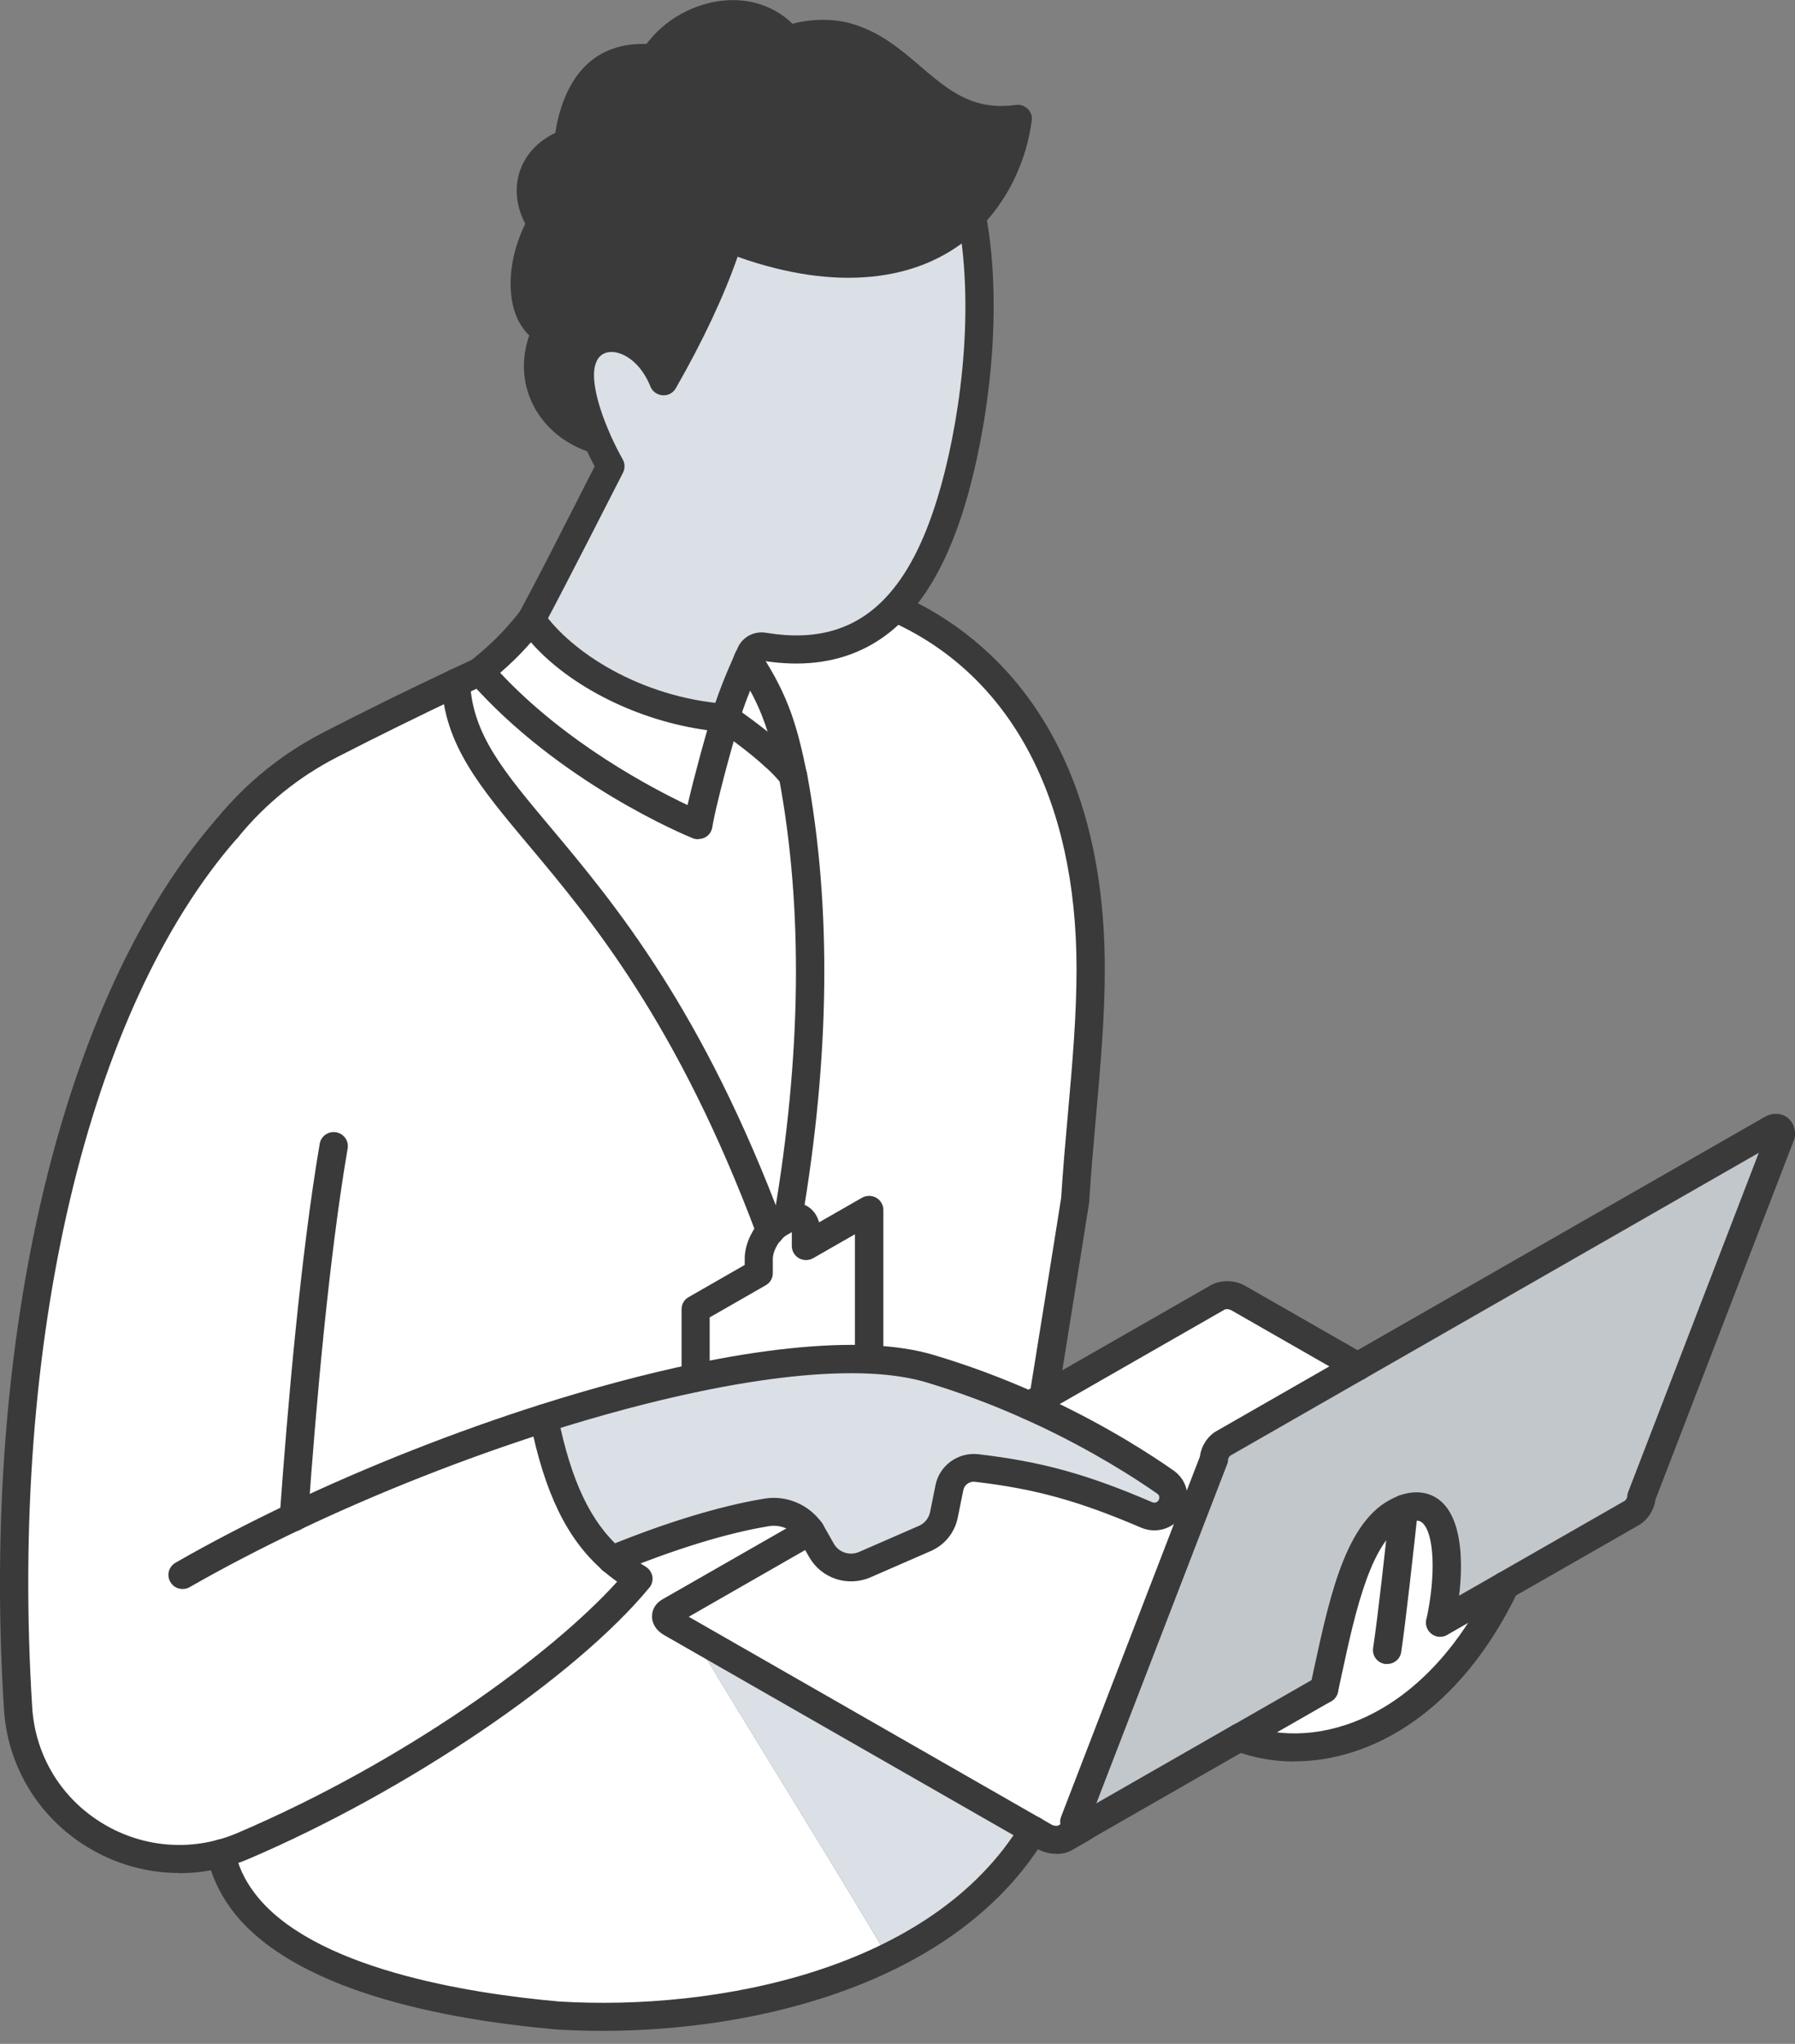 <svg width="58" height="66" viewBox="0 0 58 66" fill="none" xmlns="http://www.w3.org/2000/svg">
<rect x="0" y="0" width="58" height="66" fill="#808080" stroke="none"/>
<g clip-path="url(#clip0_691_2739)">
<path d="M57.545 36.637L53.034 48.336C53.034 48.527 52.9 48.754 52.735 48.85L46.536 52.397C46.947 50.512 46.867 48.262 45.399 48.712C45.388 48.712 45.377 48.723 45.367 48.723C43.813 49.268 43.316 52.174 42.788 54.546L40.059 56.107L35.019 58.998C35.019 58.998 35.008 59.003 35.003 59.003C34.843 59.088 34.715 59.003 34.715 58.823L39.227 47.129C39.227 46.933 39.365 46.706 39.531 46.61L57.257 36.462C57.423 36.367 57.556 36.446 57.556 36.637H57.545Z" fill="#C2C7CC"/>
<path d="M45.362 48.729C45.362 48.729 45.383 48.718 45.394 48.718C46.867 48.268 46.948 50.518 46.531 52.403L48.63 51.201C46.259 56.145 42.431 57.019 40.055 56.108L42.783 54.547C43.312 52.175 43.808 49.269 45.362 48.724V48.729Z" fill="white"/>
<path d="M43.872 44.123L39.52 46.616C39.355 46.712 39.216 46.939 39.216 47.135L34.704 58.829C34.704 59.014 34.833 59.094 34.993 59.009L34.405 59.348C34.24 59.443 33.952 59.427 33.759 59.321L21.682 52.408C21.49 52.297 21.468 52.132 21.639 52.037L26.183 49.438C26.204 49.47 26.226 49.507 26.247 49.544L26.546 50.068C26.824 50.555 27.427 50.756 27.945 50.534L29.888 49.687C30.203 49.549 30.428 49.269 30.497 48.935L30.679 48.04C30.759 47.638 31.143 47.363 31.554 47.41C33.492 47.638 34.934 48.014 37.054 48.924C37.315 49.036 37.625 48.956 37.796 48.723C37.999 48.448 37.94 48.062 37.657 47.86C36.952 47.368 35.532 46.447 33.642 45.563C33.663 45.415 33.685 45.266 33.706 45.123L39.36 41.889C39.526 41.794 39.814 41.804 40.006 41.916L43.872 44.128V44.123Z" fill="white"/>
<path d="M28.083 43.896C28.815 43.928 29.471 44.023 30.032 44.187C31.201 44.531 32.28 44.949 33.252 45.378C33.385 45.436 33.513 45.494 33.641 45.558C35.537 46.437 36.952 47.358 37.657 47.855C37.94 48.051 37.998 48.438 37.795 48.718C37.624 48.946 37.315 49.031 37.053 48.919C34.934 48.009 33.492 47.633 31.554 47.406C31.143 47.358 30.758 47.633 30.678 48.035L30.497 48.93C30.427 49.264 30.203 49.544 29.888 49.682L27.944 50.529C27.427 50.756 26.823 50.555 26.546 50.063L26.247 49.539C26.225 49.502 26.204 49.465 26.183 49.433C25.867 48.983 25.323 48.745 24.773 48.84C23.806 48.999 22.151 49.391 19.77 50.37C18.798 49.523 18.061 48.221 17.57 45.807C19.263 45.267 20.923 44.822 22.488 44.494C24.591 44.054 26.519 43.832 28.089 43.901L28.083 43.896Z" fill="#DAE0E5"/>
<path d="M35.239 31.281C35.239 33.695 34.897 36.162 34.737 38.724C34.411 40.831 34.032 42.97 33.706 45.119L33.247 45.384C32.281 44.95 31.197 44.537 30.027 44.193C29.467 44.028 28.816 43.933 28.079 43.901V39.079L26.044 40.249V39.783C26.044 39.386 25.783 39.211 25.452 39.359C26.055 35.818 26.621 30.482 25.617 25.066C25.334 23.7 25.089 22.705 24.165 21.308L24.256 21.112C24.331 20.953 24.501 20.863 24.678 20.889C26.562 21.202 27.924 20.699 28.938 19.635C32.462 21.202 35.244 24.892 35.244 31.286L35.239 31.281Z" fill="white"/>
<path d="M33.706 45.119C33.684 45.267 33.663 45.415 33.642 45.558C33.514 45.5 33.385 45.436 33.252 45.378L33.711 45.113L33.706 45.119Z" fill="white"/>
<path d="M21.682 52.404C21.49 52.293 21.469 52.129 21.64 52.033L26.183 49.434C25.874 48.984 25.324 48.746 24.774 48.841C23.807 49 22.152 49.392 19.771 50.371C20.038 50.604 20.326 50.805 20.625 50.985C18.431 53.642 13.268 57.306 7.848 59.614C7.613 59.715 7.378 59.794 7.144 59.857C7.261 60.429 7.507 60.937 7.843 61.387C9.792 63.992 14.939 64.818 18.03 65.088C20.956 65.268 25.206 64.892 28.693 63.198C26.616 59.699 24.437 56.247 22.371 52.801L21.682 52.404Z" fill="white"/>
<path d="M33.391 59.1L22.371 52.795C24.432 56.241 26.616 59.693 28.693 63.192C30.599 62.265 32.275 60.947 33.391 59.1Z" fill="#DAE0E5"/>
<path d="M32.895 3.833C32.852 4.129 32.793 4.426 32.708 4.711C32.436 5.595 31.998 6.363 31.4 6.977C29.99 8.422 27.694 8.989 24.614 8.057C24.256 7.951 23.904 7.824 23.551 7.692C23.108 9.116 22.355 10.709 21.448 12.303C21.154 11.562 20.641 11.112 20.139 10.963C19.563 10.789 19.002 11.011 18.81 11.641C18.612 12.292 18.917 13.319 19.306 14.203H19.296C17.875 13.753 17.08 12.456 17.502 11.096C17.544 10.958 17.598 10.82 17.662 10.688C16.85 10.206 16.85 8.994 17.128 8.089C17.208 7.819 17.336 7.485 17.512 7.221C17.171 6.718 17.085 6.178 17.23 5.712C17.379 5.23 17.769 4.823 18.377 4.606C18.404 4.298 18.463 3.991 18.554 3.695C19.013 2.197 19.942 1.773 21.143 1.885C21.784 0.826 23.199 0.196 24.389 0.551C24.891 0.704 25.222 0.969 25.479 1.292C26.061 1.059 26.835 1.027 27.433 1.207C29.067 1.699 29.851 3.261 31.437 3.737C31.939 3.886 32.425 3.901 32.9 3.833H32.895Z" fill="#3A3A3A"/>
<path d="M31.4 6.979C32.014 10.292 31.373 14.104 30.722 16.221C30.295 17.614 29.723 18.789 28.933 19.625C27.924 20.684 26.557 21.192 24.672 20.88C24.496 20.848 24.325 20.943 24.251 21.102L24.16 21.298C23.888 21.912 23.626 22.547 23.434 23.188C20.716 22.987 18.239 21.563 17.16 20.017C18.057 18.36 19.056 16.354 19.723 15.057C19.579 14.808 19.435 14.517 19.296 14.204C18.901 13.32 18.596 12.293 18.799 11.642C18.991 11.012 19.552 10.79 20.129 10.965C20.631 11.113 21.143 11.563 21.437 12.304C22.35 10.711 23.097 9.117 23.541 7.693C23.888 7.826 24.245 7.953 24.603 8.058C27.684 8.985 29.98 8.418 31.389 6.979H31.4Z" fill="#DAE0E5"/>
<path d="M28.084 39.072V43.894C26.515 43.825 24.592 44.048 22.483 44.487V42.274L24.523 41.11V40.649C24.523 40.347 24.672 40.003 24.891 39.749C24.982 39.643 25.089 39.553 25.196 39.49L25.372 39.389C25.372 39.389 25.425 39.358 25.452 39.347C25.788 39.199 26.045 39.379 26.045 39.77V40.236L28.079 39.066L28.084 39.072Z" fill="white"/>
<path d="M25.623 25.062C26.627 30.472 26.061 35.813 25.457 39.355C25.431 39.365 25.404 39.381 25.377 39.397L25.201 39.498C25.089 39.561 24.988 39.651 24.897 39.757C20.316 27.491 14.923 26.269 14.736 22.055C14.993 21.933 15.254 21.811 15.511 21.689C18.372 24.956 22.558 26.655 22.558 26.655C22.558 26.655 22.606 26.322 22.841 25.39C22.975 24.866 23.167 24.151 23.445 23.198C23.445 23.198 24.176 23.691 24.822 24.241C24.897 24.305 24.966 24.363 25.03 24.426C25.276 24.649 25.489 24.871 25.628 25.067L25.623 25.062Z" fill="white"/>
<path d="M24.165 21.303C25.094 22.7 25.34 23.695 25.617 25.061C25.479 24.865 25.265 24.643 25.019 24.421C24.95 24.357 24.881 24.299 24.811 24.235C24.165 23.685 23.434 23.193 23.434 23.193C23.626 22.552 23.887 21.917 24.16 21.303H24.165Z" fill="white"/>
<path d="M17.571 45.8C18.062 48.215 18.799 49.517 19.771 50.364C20.038 50.597 20.326 50.798 20.625 50.978C18.431 53.635 13.268 57.299 7.848 59.607C7.613 59.707 7.378 59.787 7.143 59.85C4.025 60.692 0.795 58.49 0.587 55.17C-0.171 43.154 2.488 32.312 7.325 26.764C7.33 26.759 7.336 26.748 7.341 26.743C8.243 25.642 9.37 24.715 10.678 24.049C12.013 23.366 13.358 22.699 14.73 22.053C14.917 26.267 20.31 27.489 24.891 39.755C24.672 40.009 24.523 40.353 24.523 40.655V41.115L22.483 42.28V44.493C20.919 44.821 19.258 45.266 17.566 45.806L17.571 45.8Z" fill="white"/>
<path d="M23.439 23.187C23.161 24.14 22.969 24.854 22.836 25.384C22.601 26.315 22.553 26.649 22.553 26.649C22.553 26.649 18.367 24.949 15.505 21.683C16.049 21.228 16.487 20.863 17.165 20.016C18.244 21.561 20.721 22.985 23.439 23.187Z" fill="white"/>
<path d="M33.642 46.014C33.642 46.014 33.599 46.014 33.578 46.014C33.327 45.977 33.156 45.75 33.194 45.501C33.194 45.501 34.139 39.646 34.288 38.682C34.347 37.761 34.427 36.84 34.507 35.956C34.651 34.336 34.785 32.812 34.785 31.287C34.785 25.771 32.644 21.774 28.751 20.048C28.522 19.948 28.42 19.678 28.522 19.45C28.623 19.223 28.895 19.122 29.125 19.223C31.581 20.313 35.698 23.331 35.698 31.292C35.698 32.854 35.559 34.405 35.415 36.041C35.335 36.93 35.255 37.846 35.196 38.767C35.196 38.783 35.196 38.794 35.196 38.809C35.046 39.783 34.101 45.644 34.101 45.644C34.069 45.871 33.872 46.03 33.647 46.03L33.642 46.014Z" fill="#3A3A3A"/>
<path d="M17.165 20.472C17.09 20.472 17.015 20.456 16.951 20.419C16.727 20.302 16.647 20.027 16.765 19.805C17.378 18.672 18.03 17.385 18.607 16.253C18.825 15.824 19.028 15.421 19.215 15.061C19.13 14.903 19.05 14.739 18.97 14.574C17.41 14.013 16.594 12.494 17.058 10.964C17.074 10.922 17.085 10.874 17.101 10.832C16.369 10.122 16.401 8.884 16.684 7.957C16.77 7.682 16.866 7.433 16.973 7.227C16.69 6.692 16.62 6.115 16.78 5.58C16.951 5.019 17.362 4.569 17.944 4.289C17.982 4.034 18.035 3.791 18.105 3.563C18.553 2.102 19.493 1.382 20.892 1.419C21.714 0.308 23.246 -0.259 24.506 0.122C24.939 0.255 25.302 0.466 25.606 0.768C26.226 0.599 26.957 0.594 27.55 0.774C28.468 1.049 29.119 1.61 29.749 2.15C30.321 2.637 30.86 3.097 31.554 3.309C31.949 3.426 32.366 3.452 32.819 3.389C32.964 3.367 33.102 3.415 33.209 3.516C33.311 3.616 33.359 3.759 33.337 3.897C33.289 4.246 33.22 4.559 33.135 4.85C32.841 5.818 32.36 6.639 31.72 7.301C30.075 8.984 27.502 9.413 24.474 8.502C24.266 8.439 24.052 8.37 23.834 8.291C23.39 9.561 22.723 10.991 21.837 12.536C21.751 12.69 21.58 12.78 21.41 12.764C21.233 12.753 21.078 12.642 21.015 12.478C20.796 11.933 20.416 11.53 19.995 11.403C19.808 11.345 19.632 11.356 19.498 11.425C19.375 11.488 19.285 11.61 19.236 11.779C19.103 12.213 19.285 13.05 19.717 14.024C19.717 14.024 19.717 14.024 19.717 14.029C19.84 14.304 19.979 14.58 20.123 14.839C20.198 14.971 20.198 15.13 20.128 15.268C19.92 15.675 18.179 19.095 17.56 20.239C17.48 20.392 17.32 20.477 17.16 20.477L17.165 20.472ZM20.796 2.319C19.856 2.319 19.306 2.785 18.986 3.823C18.911 4.077 18.857 4.352 18.831 4.643C18.815 4.818 18.697 4.971 18.532 5.03C18.089 5.189 17.779 5.474 17.667 5.84C17.56 6.194 17.64 6.591 17.891 6.967C17.992 7.121 17.992 7.317 17.891 7.465C17.774 7.645 17.656 7.904 17.565 8.217C17.33 8.984 17.33 9.963 17.896 10.297C18.099 10.419 18.174 10.673 18.073 10.885C18.019 10.991 17.977 11.107 17.934 11.234C17.704 11.986 17.918 12.722 18.457 13.23C18.291 12.632 18.211 12.012 18.366 11.52C18.489 11.117 18.735 10.81 19.076 10.63C19.423 10.445 19.851 10.414 20.267 10.54C20.715 10.673 21.121 10.969 21.442 11.382C22.2 9.979 22.76 8.698 23.118 7.565C23.155 7.444 23.241 7.348 23.353 7.29C23.465 7.237 23.599 7.232 23.716 7.274C24.074 7.412 24.416 7.528 24.747 7.629C27.432 8.439 29.675 8.095 31.068 6.665C31.608 6.11 32.013 5.411 32.264 4.585C32.291 4.5 32.312 4.416 32.334 4.331C31.976 4.331 31.629 4.278 31.293 4.177C30.412 3.913 29.776 3.367 29.157 2.838C28.57 2.34 28.02 1.864 27.288 1.647C26.786 1.493 26.119 1.525 25.638 1.716C25.451 1.79 25.233 1.732 25.104 1.573C24.875 1.282 24.602 1.096 24.245 0.991C23.294 0.705 22.072 1.213 21.522 2.123C21.431 2.272 21.26 2.356 21.089 2.34C20.988 2.33 20.886 2.325 20.79 2.325L20.796 2.319Z" fill="#3A3A3A"/>
<path d="M7.341 27.194C7.24 27.194 7.139 27.162 7.053 27.093C6.856 26.935 6.829 26.649 6.984 26.458C7.945 25.283 9.114 24.335 10.465 23.642C11.8 22.954 13.172 22.281 14.533 21.641C14.79 21.519 15.051 21.397 15.313 21.276C15.543 21.17 15.815 21.265 15.921 21.493C16.028 21.72 15.932 21.99 15.703 22.096C15.446 22.218 15.185 22.34 14.928 22.461C13.578 23.102 12.216 23.769 10.887 24.452C9.653 25.087 8.58 25.95 7.699 27.03C7.608 27.141 7.475 27.199 7.341 27.199V27.194Z" fill="#3A3A3A"/>
<path d="M19.461 65.58C18.959 65.58 18.474 65.564 18.004 65.537C14.272 65.209 9.429 64.267 7.475 61.652C7.085 61.123 6.823 60.551 6.695 59.942C6.647 59.698 6.802 59.455 7.053 59.407C7.299 59.354 7.544 59.513 7.592 59.762C7.688 60.238 7.897 60.694 8.212 61.112C10.054 63.579 15.179 64.378 18.073 64.632C23.156 64.939 30.129 63.616 33.002 58.867C33.13 58.65 33.413 58.581 33.626 58.714C33.845 58.841 33.915 59.121 33.781 59.333C30.973 63.981 24.619 65.58 19.461 65.58Z" fill="#3A3A3A"/>
<path d="M23.439 23.638C23.396 23.638 23.348 23.633 23.305 23.617C23.065 23.543 22.926 23.294 23.001 23.05C23.172 22.484 23.412 21.864 23.748 21.113C23.85 20.885 24.122 20.779 24.352 20.88C24.581 20.98 24.688 21.25 24.587 21.478C24.266 22.198 24.042 22.78 23.876 23.31C23.818 23.506 23.636 23.633 23.439 23.633V23.638Z" fill="#3A3A3A"/>
<path d="M24.165 21.751C24.101 21.751 24.037 21.741 23.978 21.709C23.748 21.608 23.647 21.338 23.748 21.111L23.839 20.915C23.994 20.565 24.373 20.369 24.752 20.433C26.37 20.703 27.63 20.338 28.602 19.316C29.296 18.586 29.846 17.532 30.289 16.092C30.962 13.895 31.538 10.216 30.951 7.061C30.903 6.818 31.068 6.579 31.319 6.532C31.57 6.484 31.805 6.648 31.853 6.897C32.467 10.211 31.864 14.065 31.165 16.357C30.679 17.934 30.059 19.104 29.269 19.941C28.1 21.169 26.546 21.64 24.656 21.338L24.587 21.486C24.512 21.656 24.341 21.756 24.17 21.756L24.165 21.751Z" fill="#3A3A3A"/>
<path d="M22.552 27.099C22.494 27.099 22.435 27.089 22.382 27.067C22.206 26.999 18.062 25.289 15.163 21.98C15.046 21.848 15.019 21.657 15.094 21.493C15.126 21.419 15.179 21.361 15.243 21.313C15.75 20.89 16.162 20.546 16.813 19.73C16.904 19.619 17.042 19.556 17.187 19.561C17.331 19.561 17.464 19.64 17.55 19.757C18.452 21.048 20.689 22.525 23.482 22.732C23.716 22.748 23.893 22.938 23.903 23.161C23.903 23.208 23.903 23.261 23.887 23.309C23.647 24.135 23.444 24.87 23.289 25.49C23.065 26.374 23.017 26.702 23.017 26.707C22.996 26.845 22.916 26.967 22.793 27.036C22.723 27.073 22.643 27.094 22.563 27.094L22.552 27.099ZM16.162 21.726C18.302 24.013 21.09 25.463 22.216 25.998C22.259 25.808 22.318 25.569 22.392 25.273C22.52 24.775 22.67 24.209 22.852 23.579C20.62 23.277 18.415 22.176 17.155 20.741C16.776 21.175 16.466 21.461 16.162 21.726Z" fill="#3A3A3A"/>
<path d="M25.622 25.512C25.478 25.512 25.334 25.443 25.249 25.316C25.174 25.21 25.024 25.03 24.72 24.754C24.533 24.585 24.517 24.299 24.688 24.114C24.747 24.045 24.827 24.003 24.907 23.982C24.688 23.177 24.389 22.457 23.786 21.552C23.738 21.478 23.711 21.393 23.711 21.303C23.711 21.054 23.914 20.848 24.17 20.848C24.341 20.848 24.491 20.938 24.565 21.075C25.516 22.515 25.777 23.553 26.071 24.971C26.114 25.183 26.002 25.395 25.804 25.48C25.745 25.506 25.686 25.517 25.622 25.517V25.512Z" fill="#3A3A3A"/>
<path d="M25.019 24.869C24.912 24.869 24.8 24.832 24.715 24.753C24.651 24.695 24.581 24.636 24.512 24.573C23.898 24.043 23.188 23.567 23.177 23.562C23.054 23.477 22.98 23.339 22.98 23.186C22.98 22.937 23.182 22.73 23.439 22.73C23.546 22.73 23.642 22.767 23.722 22.826C23.86 22.921 24.517 23.376 25.115 23.884C25.19 23.948 25.259 24.012 25.329 24.075C25.516 24.244 25.532 24.53 25.361 24.716C25.27 24.816 25.147 24.864 25.019 24.864V24.869Z" fill="#3A3A3A"/>
<path d="M5.787 60.482C4.623 60.482 3.47 60.122 2.488 59.423C1.094 58.433 0.235 56.893 0.128 55.194C-0.63 43.187 1.997 32.182 6.978 26.465C6.978 26.465 7.005 26.433 7.015 26.422C7.192 26.242 7.48 26.242 7.662 26.422C7.832 26.591 7.843 26.867 7.683 27.047C7.683 27.052 7.672 27.057 7.667 27.063C2.819 32.589 0.299 43.362 1.041 55.141C1.132 56.565 1.852 57.862 3.022 58.688C4.191 59.519 5.654 59.783 7.026 59.413C7.25 59.355 7.459 59.28 7.672 59.19C13.033 56.904 17.774 53.473 19.942 51.075C19.776 50.959 19.621 50.837 19.472 50.705C18.324 49.704 17.598 48.217 17.128 45.892C17.08 45.649 17.24 45.411 17.486 45.358C17.731 45.31 17.972 45.469 18.025 45.712C18.452 47.83 19.087 49.159 20.075 50.027C20.31 50.233 20.566 50.413 20.86 50.588C20.972 50.657 21.052 50.768 21.079 50.9C21.1 51.033 21.068 51.165 20.983 51.266C18.591 54.161 13.145 57.846 8.035 60.027C7.784 60.133 7.533 60.223 7.272 60.291C6.786 60.424 6.289 60.487 5.798 60.487L5.787 60.482Z" fill="#3A3A3A"/>
<path d="M5.899 51.311C5.739 51.311 5.59 51.232 5.504 51.083C5.376 50.866 5.451 50.591 5.67 50.464C6.775 49.829 7.998 49.194 9.295 48.574C11.89 47.341 14.704 46.234 17.432 45.366C19.167 44.816 20.833 44.371 22.392 44.043C24.629 43.577 26.546 43.376 28.105 43.439C28.89 43.476 29.579 43.577 30.161 43.752C31.25 44.074 32.35 44.482 33.434 44.964C33.54 45.011 33.829 45.144 33.829 45.144C35.783 46.054 37.23 47.002 37.919 47.484C38.154 47.648 38.314 47.897 38.356 48.182C38.404 48.468 38.335 48.749 38.164 48.982C37.865 49.384 37.337 49.527 36.872 49.331C34.859 48.468 33.45 48.077 31.501 47.849C31.325 47.828 31.159 47.95 31.127 48.119L30.945 49.014C30.849 49.49 30.524 49.892 30.07 50.088L28.126 50.935C27.39 51.253 26.541 50.972 26.145 50.279L25.846 49.755C25.846 49.755 25.82 49.712 25.804 49.691C25.59 49.379 25.216 49.22 24.843 49.283C23.892 49.437 22.275 49.829 19.941 50.787C19.706 50.882 19.439 50.771 19.343 50.543C19.247 50.31 19.359 50.046 19.589 49.95C22.002 48.961 23.695 48.558 24.693 48.394C25.409 48.272 26.14 48.585 26.557 49.178C26.583 49.215 26.61 49.262 26.637 49.31L26.941 49.845C27.101 50.13 27.454 50.247 27.758 50.115L29.701 49.268C29.878 49.188 30.006 49.029 30.049 48.844L30.23 47.95C30.358 47.319 30.962 46.885 31.608 46.959C33.658 47.198 35.132 47.605 37.235 48.511C37.304 48.537 37.385 48.521 37.427 48.458C37.465 48.41 37.459 48.362 37.459 48.336C37.459 48.304 37.438 48.267 37.395 48.235C36.733 47.77 35.334 46.859 33.45 45.98C33.45 45.98 33.172 45.853 33.065 45.806C32.013 45.334 30.951 44.943 29.904 44.63C29.397 44.482 28.778 44.387 28.068 44.355C26.589 44.291 24.741 44.487 22.584 44.937C21.057 45.255 19.418 45.694 17.715 46.234C15.024 47.092 12.248 48.182 9.695 49.395C8.419 50.003 7.218 50.628 6.134 51.248C6.065 51.29 5.985 51.311 5.905 51.311H5.899Z" fill="#3A3A3A"/>
<path d="M9.493 49.438C9.493 49.438 9.471 49.438 9.461 49.438C9.21 49.422 9.017 49.205 9.039 48.956C9.29 45.452 9.717 40.523 10.331 36.934C10.373 36.685 10.608 36.521 10.859 36.563C11.11 36.606 11.276 36.839 11.233 37.087C10.624 40.639 10.197 45.541 9.952 49.025C9.936 49.263 9.733 49.448 9.498 49.448L9.493 49.438Z" fill="#3A3A3A"/>
<path d="M33.253 45.841C33.093 45.841 32.943 45.761 32.858 45.613C32.73 45.396 32.804 45.121 33.023 44.994L39.136 41.495C39.452 41.32 39.911 41.331 40.242 41.526L44.102 43.734C44.321 43.861 44.396 44.136 44.267 44.353C44.139 44.57 43.862 44.644 43.643 44.517L39.777 42.305C39.718 42.273 39.617 42.267 39.58 42.283L33.477 45.777C33.402 45.82 33.328 45.841 33.247 45.841H33.253Z" fill="#3A3A3A"/>
<path d="M34.128 59.863C33.92 59.863 33.712 59.81 33.53 59.709L21.453 52.796C21.207 52.653 21.063 52.431 21.069 52.192C21.069 51.965 21.191 51.764 21.41 51.642L25.954 49.043C26.173 48.916 26.45 48.99 26.579 49.207C26.707 49.424 26.632 49.699 26.413 49.826L22.254 52.208L33.989 58.926C34.048 58.958 34.15 58.968 34.187 58.953L34.769 58.619C34.988 58.492 35.266 58.566 35.394 58.783C35.522 59 35.447 59.276 35.228 59.403L34.641 59.741C34.497 59.826 34.321 59.868 34.134 59.868L34.128 59.863Z" fill="#3A3A3A"/>
<path d="M40.054 56.563C39.894 56.563 39.745 56.483 39.659 56.335C39.531 56.118 39.606 55.843 39.825 55.716L42.553 54.154C42.772 54.027 43.05 54.101 43.178 54.318C43.306 54.535 43.231 54.81 43.012 54.937L40.284 56.499C40.215 56.541 40.135 56.557 40.054 56.557V56.563Z" fill="#3A3A3A"/>
<path d="M34.875 59.492C34.763 59.492 34.656 59.465 34.566 59.407C34.368 59.291 34.256 59.074 34.256 58.825C34.256 58.772 34.267 58.714 34.288 58.661L38.773 47.03C38.81 46.707 39.018 46.374 39.301 46.215L57.022 36.067C57.241 35.94 57.492 35.935 57.69 36.046C57.887 36.157 58.005 36.379 58.005 36.633C58.005 36.686 57.994 36.745 57.973 36.797L53.488 48.433C53.45 48.751 53.242 49.079 52.965 49.243L46.766 52.79C46.547 52.917 46.269 52.843 46.141 52.626C46.013 52.409 46.088 52.133 46.306 52.007L52.505 48.46C52.532 48.444 52.575 48.37 52.58 48.333C52.58 48.28 52.591 48.227 52.612 48.174L56.83 37.226L39.755 47.004C39.723 47.025 39.681 47.094 39.681 47.131C39.681 47.184 39.67 47.242 39.648 47.29L35.425 58.232L39.825 55.712C40.044 55.585 40.321 55.659 40.449 55.876C40.578 56.093 40.503 56.368 40.284 56.496L35.26 59.375C35.26 59.375 35.206 59.407 35.174 59.418C35.078 59.46 34.977 59.487 34.875 59.487V59.492ZM34.736 58.634C34.736 58.634 34.704 58.661 34.688 58.677C34.704 58.661 34.72 58.645 34.736 58.634Z" fill="#3A3A3A"/>
<path d="M41.827 56.882C41.144 56.882 40.492 56.761 39.905 56.538C39.729 56.475 39.601 56.311 39.601 56.109C39.601 55.861 39.803 55.654 40.054 55.654C40.113 55.654 40.166 55.665 40.22 55.686C42.564 56.581 46.066 55.495 48.218 51.006C48.325 50.779 48.597 50.683 48.827 50.789C49.056 50.895 49.153 51.165 49.046 51.393C47.166 55.31 44.294 56.877 41.827 56.877V56.882Z" fill="#3A3A3A"/>
<path d="M22.483 44.945C22.232 44.945 22.023 44.743 22.023 44.489V42.276C22.023 42.112 22.109 41.964 22.253 41.885L24.063 40.847V40.646C24.063 40.244 24.245 39.799 24.544 39.45C24.666 39.307 24.816 39.18 24.965 39.095L25.136 39C25.184 38.968 25.232 38.947 25.27 38.931C25.569 38.798 25.873 38.814 26.113 38.968C26.284 39.079 26.407 39.254 26.466 39.471L27.854 38.677C27.993 38.597 28.169 38.597 28.313 38.677C28.452 38.756 28.543 38.91 28.543 39.069V43.891C28.543 44.14 28.34 44.346 28.084 44.346C27.827 44.346 27.624 44.145 27.624 43.896V39.857L26.273 40.63C26.135 40.709 25.958 40.709 25.814 40.63C25.675 40.551 25.585 40.397 25.585 40.238V39.788L25.419 39.884C25.355 39.921 25.291 39.979 25.232 40.042C25.078 40.222 24.971 40.466 24.971 40.651V41.112C24.971 41.276 24.885 41.424 24.741 41.504L22.931 42.541V44.489C22.931 44.738 22.728 44.945 22.472 44.945H22.483Z" fill="#3A3A3A"/>
<path d="M24.891 40.207C24.704 40.207 24.534 40.095 24.464 39.91C21.896 33.039 19.109 29.709 17.069 27.279C15.499 25.405 14.362 24.05 14.271 22.07C14.271 22.065 14.271 22.054 14.271 22.049C14.271 21.8 14.474 21.594 14.731 21.594C14.987 21.594 15.179 21.79 15.19 22.033C15.265 23.706 16.263 24.897 17.774 26.697C19.851 29.174 22.702 32.573 25.324 39.593C25.409 39.825 25.292 40.09 25.051 40.175C24.998 40.196 24.945 40.201 24.891 40.201V40.207Z" fill="#3A3A3A"/>
<path d="M25.457 39.803C25.457 39.803 25.404 39.803 25.382 39.798C25.131 39.755 24.966 39.522 25.009 39.273C25.895 34.086 25.954 29.326 25.174 25.139C25.126 24.896 25.292 24.657 25.543 24.61C25.788 24.562 26.029 24.726 26.076 24.975C26.872 29.268 26.819 34.128 25.911 39.427C25.874 39.649 25.681 39.803 25.462 39.803H25.457Z" fill="#3A3A3A"/>
<path d="M46.537 52.854C46.505 52.854 46.472 52.854 46.441 52.843C46.195 52.79 46.035 52.547 46.088 52.303C46.403 50.863 46.344 49.519 45.96 49.175C45.917 49.138 45.821 49.053 45.538 49.143C45.533 49.143 45.528 49.143 45.522 49.143C45.522 49.143 45.501 49.148 45.49 49.154C45.25 49.222 44.994 49.085 44.924 48.841C44.855 48.603 44.994 48.359 45.228 48.285C45.239 48.285 45.25 48.28 45.261 48.275C45.907 48.068 46.334 48.275 46.574 48.492C47.364 49.201 47.306 51.022 46.985 52.489C46.937 52.7 46.75 52.849 46.537 52.849V52.854Z" fill="#3A3A3A"/>
<path d="M42.783 55.004C42.751 55.004 42.719 55.004 42.682 54.993C42.436 54.94 42.281 54.697 42.335 54.453C42.377 54.252 42.425 54.045 42.468 53.839C42.997 51.404 43.547 48.884 45.207 48.302C45.447 48.217 45.704 48.344 45.789 48.577C45.875 48.815 45.746 49.069 45.512 49.154C44.332 49.567 43.792 52.039 43.365 54.024C43.317 54.236 43.275 54.443 43.232 54.644C43.184 54.855 42.997 54.998 42.783 54.998V55.004Z" fill="#3A3A3A"/>
<path d="M44.822 53.732C44.822 53.732 44.779 53.732 44.753 53.732C44.502 53.695 44.331 53.467 44.368 53.218C44.518 52.234 44.769 49.963 44.902 48.692C44.924 48.465 45.121 48.279 45.356 48.279C45.607 48.279 45.815 48.48 45.815 48.729C45.815 48.745 45.815 48.761 45.815 48.777C45.676 50.053 45.426 52.345 45.276 53.345C45.244 53.573 45.047 53.732 44.822 53.732Z" fill="#3A3A3A"/>
</g>
<defs>
<clipPath id="clip0_691_2739">
<rect width="58" height="66" fill="white"/>
</clipPath>
</defs>
</svg>
